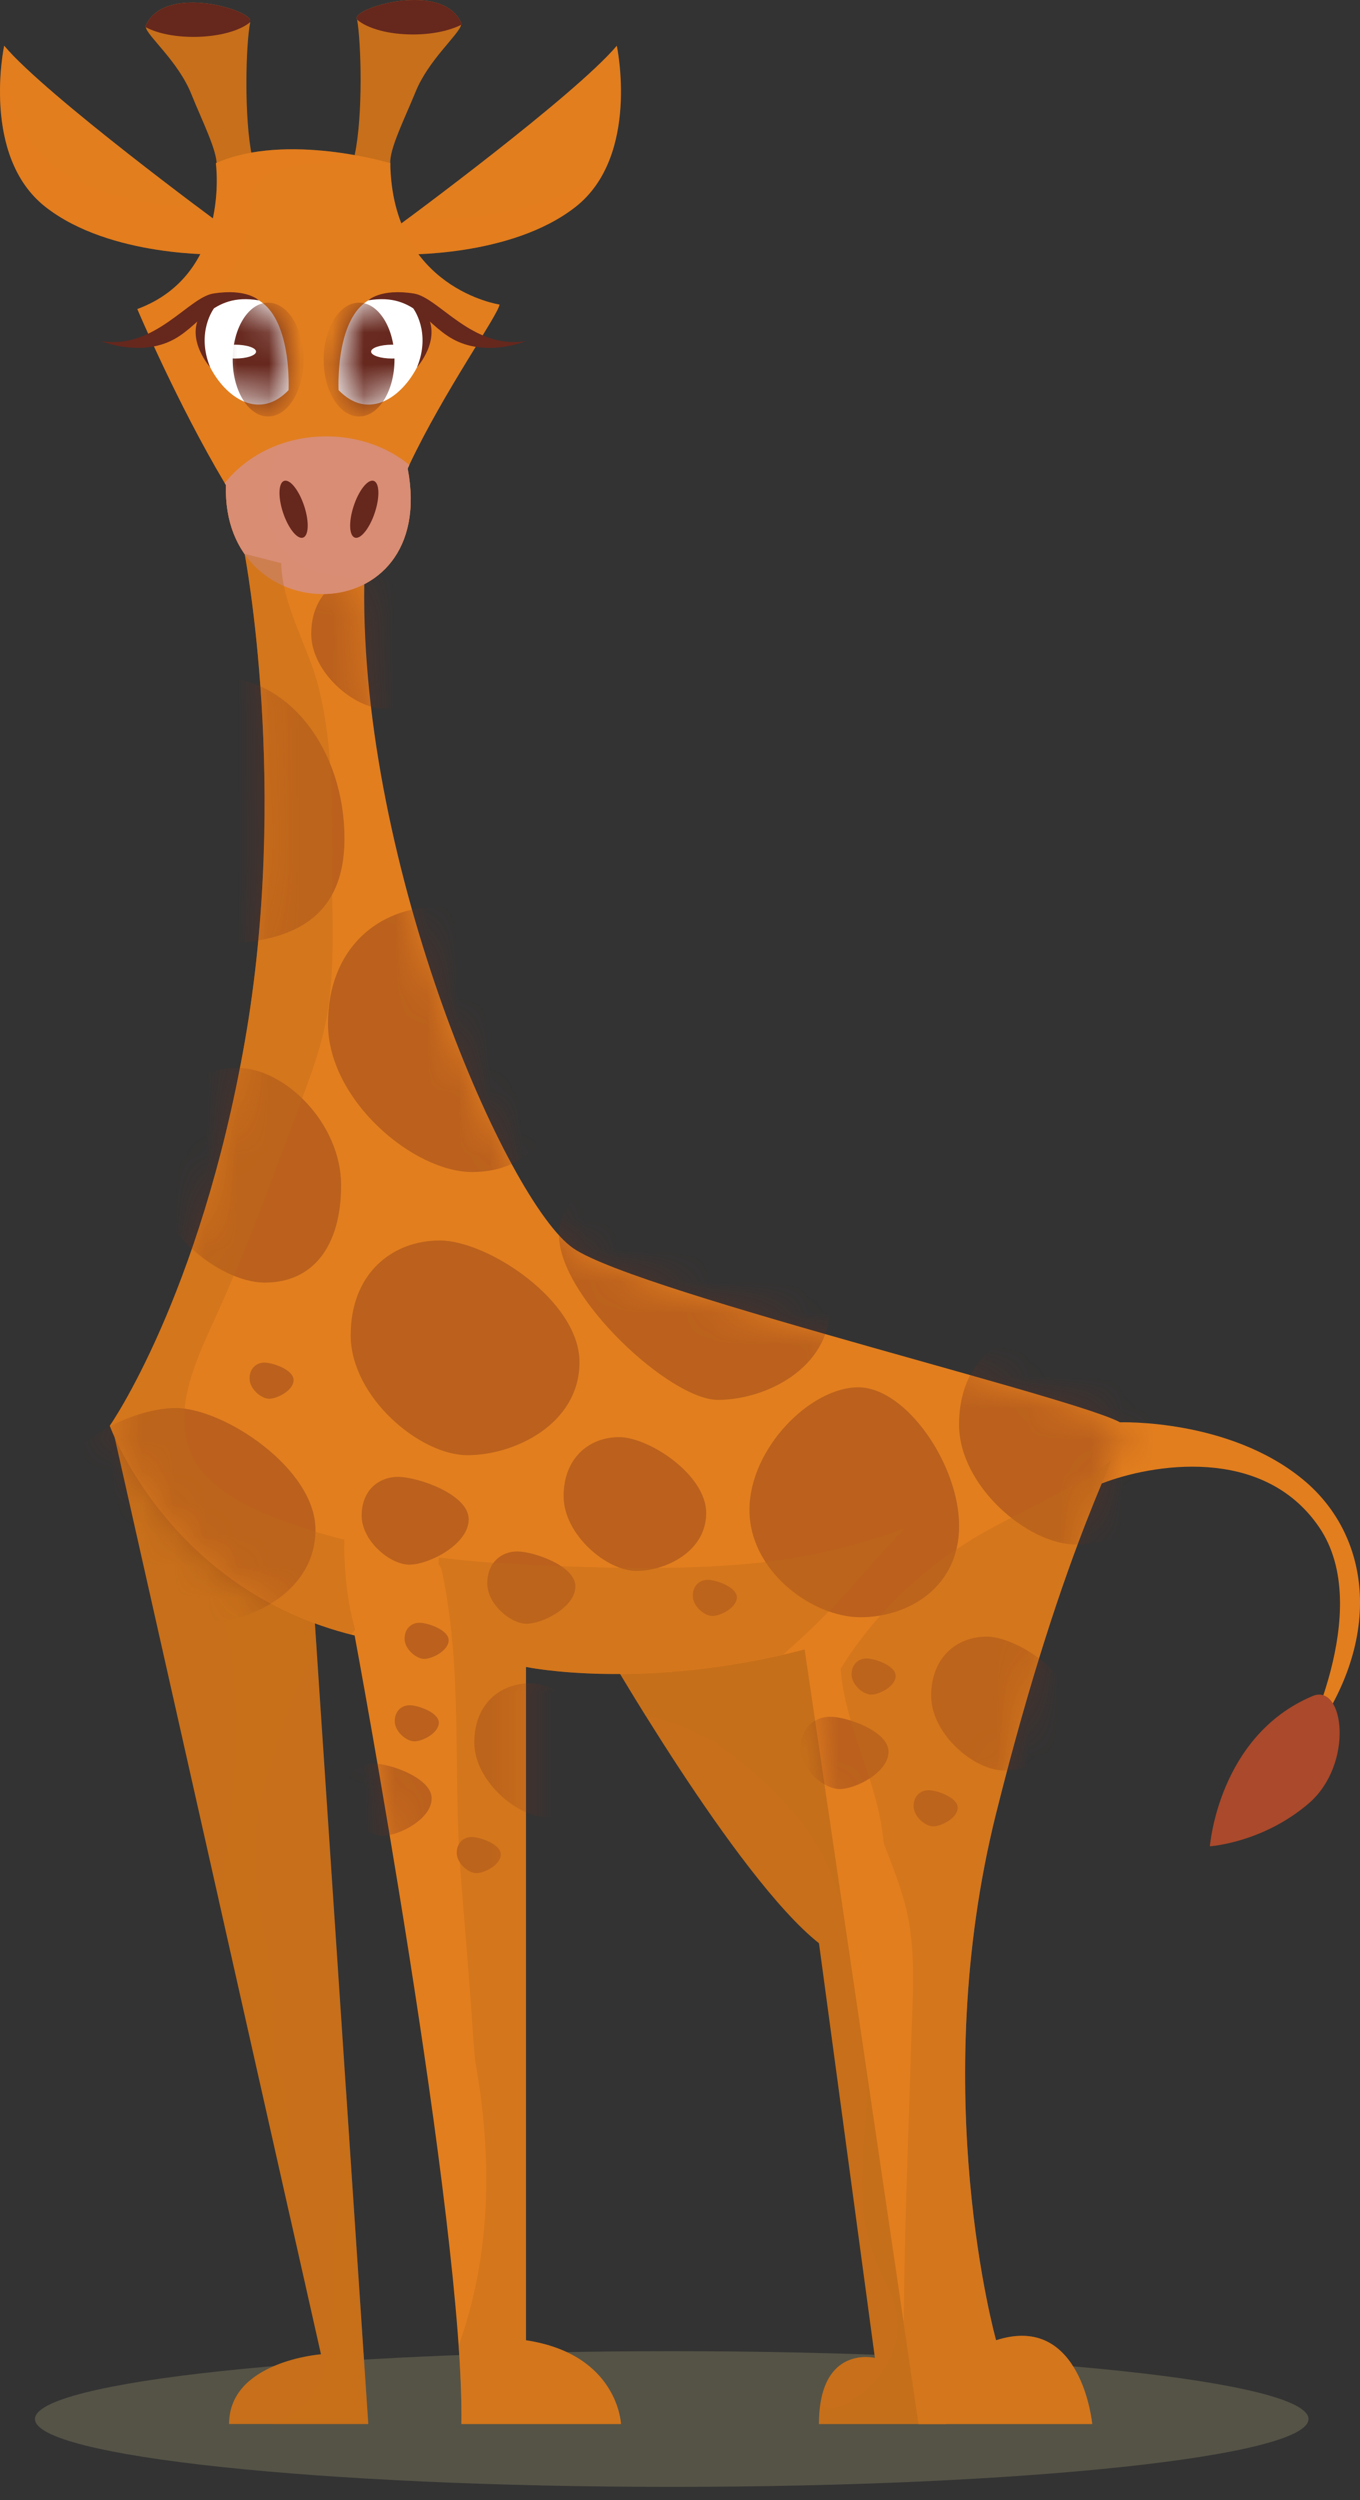 <svg width="43" height="79" viewBox="0 0 43 79" fill="none" xmlns="http://www.w3.org/2000/svg">
<rect x="0" y="0" width="43" height="79" fill="#333333" stroke="none"/>
<path opacity="0.3" d="M41.372 76.441C41.372 77.625 32.358 78.585 21.239 78.585C10.12 78.585 1.106 77.625 1.106 76.441C1.106 75.257 10.12 74.297 21.239 74.297C32.358 74.297 41.372 75.257 41.372 76.441Z" fill="#A69F74"/>
<path d="M3.623 45.413L10.148 74.394C10.148 74.394 7.243 74.615 7.243 76.598H11.644L9.884 50.218C9.884 50.218 6.428 45.595 3.623 45.413Z" fill="#C76F1A"/>
<path opacity="0.3" d="M10.938 66.019C10.911 66.512 10.878 67.006 10.859 67.5C10.814 68.688 10.735 69.901 10.518 71.082C10.54 71.872 10.542 72.662 10.498 73.445C10.448 74.309 10.294 75.23 9.652 75.931C9.367 76.243 9.008 76.448 8.618 76.598H11.644L10.938 66.019Z" fill="#C76F1A"/>
<path opacity="0.3" d="M8.906 65.662C8.761 65.576 8.653 65.441 8.646 65.248C8.612 64.348 8.606 63.449 8.617 62.55C8.382 61.256 8.088 59.959 8.062 58.648C8.035 57.275 8.436 55.996 8.877 54.691C9.164 53.841 9.468 52.972 10.017 52.222L9.883 50.218C9.883 50.218 6.428 45.595 3.622 45.413L3.625 45.425C3.731 45.467 3.829 45.533 3.896 45.653C5.093 47.789 6.908 49.803 7.294 52.203C7.71 54.785 7.284 57.478 6.918 60.044C6.918 60.045 6.917 60.045 6.917 60.046L9.167 70.041C9.158 69.648 9.157 69.255 9.135 68.863C9.074 67.793 9.154 66.713 8.906 65.662Z" fill="#C76F1A"/>
<path d="M19.006 51.877C19.006 51.877 23.273 59.335 25.894 61.406L27.662 74.509C27.662 74.509 25.894 74.077 25.894 76.598H29.918L26.321 51.877C26.321 51.877 21.688 50.531 19.006 51.877Z" fill="#C76F1A"/>
<path opacity="0.4" d="M26.321 51.878C26.321 51.878 21.688 50.531 19.005 51.878C19.005 51.878 19.574 52.87 20.419 54.227C21.097 54.347 21.726 54.599 22.31 54.925C22.497 54.95 22.66 55.041 22.752 55.188C23.556 55.711 24.262 56.367 24.856 57.013C26.071 58.333 26.611 59.776 26.898 61.421C27.213 63.216 27.488 64.977 27.375 66.796C27.316 67.744 27.225 68.694 27.279 69.645C27.335 70.629 27.651 71.438 28.096 72.335C28.801 73.757 28.147 75.23 26.628 76.022C26.423 76.129 26.14 76.11 25.938 75.995C25.913 76.177 25.894 76.372 25.894 76.599H29.917L26.321 51.878Z" fill="#C76F1A"/>
<path d="M7.735 17.503C7.735 17.503 9.154 24.893 7.735 32.941C6.317 40.989 3.472 45.054 3.472 45.054C3.472 45.054 5.337 50.249 11.213 51.682C11.213 51.682 14.686 70.314 14.589 76.598H19.634C19.634 76.598 19.546 74.393 16.63 73.952V52.675C16.63 52.675 20.298 53.447 25.441 52.123L29.044 76.598H34.533C34.533 76.598 34.204 73.072 31.494 73.952C31.494 73.952 29.29 66.125 31.494 57.305C33.698 48.485 35.56 45.591 35.537 45.054C35.514 44.517 20.202 40.878 18.125 39.445C16.049 38.012 11.388 27.427 11.517 18.459L7.735 17.503Z" fill="#E27E1E"/>
<path d="M35.412 44.945C35.412 44.945 38.858 44.822 41.201 46.756C43.425 48.591 43.81 52.073 41.086 55.391C41.086 55.391 43.495 50.881 41.709 48.261C39.924 45.641 36.374 46.286 34.862 46.868C34.322 47.076 35.412 44.945 35.412 44.945Z" fill="#E27E1E"/>
<path d="M41.504 53.594C42.498 53.178 42.825 55.753 41.37 56.995C39.914 58.237 38.254 58.343 38.254 58.343C38.254 58.343 38.522 54.845 41.504 53.594Z" fill="#AA492B"/>
<mask id="mask0_105_2992" style="mask-type:luminance" maskUnits="userSpaceOnUse" x="3" y="17" width="33" height="60">
<path d="M7.735 17.503C7.735 17.503 9.154 24.893 7.735 32.941C6.317 40.989 3.472 45.054 3.472 45.054C3.472 45.054 5.337 50.249 11.213 51.682C11.213 51.682 14.686 70.314 14.589 76.598H19.634C19.634 76.598 19.546 74.393 16.63 73.952V52.675C16.63 52.675 20.298 53.447 25.441 52.123L29.044 76.598H34.533C34.533 76.598 34.204 73.072 31.494 73.952C31.494 73.952 29.29 66.125 31.494 57.305C33.698 48.485 35.56 45.591 35.537 45.054C35.514 44.517 20.202 40.878 18.125 39.445C16.049 38.012 11.388 27.427 11.517 18.459L7.735 17.503Z" fill="white"/>
</mask>
<g mask="url(#mask0_105_2992)">
<g opacity="0.37">
<path d="M10.891 26.499C10.891 29.309 8.832 29.832 6.652 29.832C4.472 29.832 2.996 29.309 2.996 26.499C2.996 23.689 4.764 21.412 6.944 21.412C9.124 21.412 10.891 23.69 10.891 26.499Z" fill="#772E1B"/>
<path d="M17.905 33.234C17.905 35.636 16.792 37.036 14.929 37.036C13.065 37.036 10.371 34.755 10.371 32.353C10.371 29.951 11.986 28.656 13.85 28.656C15.713 28.657 17.905 30.832 17.905 33.234Z" fill="#772E1B"/>
<path d="M10.785 37.452C10.785 39.396 9.884 40.53 8.375 40.53C6.866 40.53 4.685 38.683 4.685 36.738C4.685 34.793 5.993 33.745 7.502 33.745C9.011 33.745 10.785 35.507 10.785 37.452Z" fill="#772E1B"/>
<path d="M18.322 43.045C18.322 44.989 16.287 45.984 14.778 45.984C13.269 45.984 11.088 44.137 11.088 42.192C11.088 40.247 12.396 39.199 13.905 39.199C15.414 39.199 18.322 41.1 18.322 43.045Z" fill="#772E1B"/>
<path d="M30.325 48.221C30.325 50.166 28.712 51.105 27.203 51.105C25.694 51.105 23.696 49.66 23.696 47.714C23.696 45.769 25.626 43.839 27.135 43.839C28.645 43.839 30.325 46.276 30.325 48.221Z" fill="#772E1B"/>
<path d="M37.557 45.866C37.557 47.811 35.522 48.806 34.013 48.806C32.504 48.806 30.323 46.959 30.323 45.014C30.323 43.069 31.63 42.02 33.139 42.02C34.648 42.02 37.557 43.921 37.557 45.866Z" fill="#772E1B"/>
<path d="M22.328 47.81C22.328 49.022 21.06 49.641 20.119 49.641C19.179 49.641 17.82 48.49 17.82 47.279C17.82 46.066 18.635 45.413 19.575 45.413C20.515 45.413 22.328 46.598 22.328 47.81Z" fill="#772E1B"/>
<path d="M14.349 20.561C14.349 21.773 13.08 22.393 12.14 22.393C11.2 22.393 9.841 21.242 9.841 20.03C9.841 18.818 10.655 18.165 11.596 18.165C12.536 18.165 14.349 19.349 14.349 20.561Z" fill="#772E1B"/>
<path d="M33.95 54.114C33.95 55.327 32.682 55.946 31.742 55.946C30.801 55.946 29.442 54.795 29.442 53.583C29.442 52.371 30.257 51.718 31.197 51.718C32.137 51.718 33.95 52.903 33.95 54.114Z" fill="#772E1B"/>
<path d="M14.819 48.01C14.819 48.805 13.56 49.443 12.943 49.443C12.326 49.443 11.435 48.688 11.435 47.893C11.435 47.098 11.969 46.669 12.586 46.669C13.202 46.669 14.819 47.215 14.819 48.01Z" fill="#772E1B"/>
<path d="M18.193 50.13C18.193 50.784 17.157 51.31 16.649 51.31C16.141 51.31 15.407 50.688 15.407 50.034C15.407 49.379 15.847 49.026 16.355 49.026C16.863 49.026 18.193 49.475 18.193 50.13Z" fill="#772E1B"/>
<path d="M28.093 55.353C28.093 56.007 27.057 56.533 26.55 56.533C26.042 56.533 25.308 55.911 25.308 55.257C25.308 54.602 25.748 54.249 26.256 54.249C26.763 54.249 28.093 54.698 28.093 55.353Z" fill="#772E1B"/>
<path d="M23.298 50.475C23.298 50.802 22.78 51.065 22.526 51.065C22.272 51.065 21.905 50.754 21.905 50.427C21.905 50.1 22.125 49.923 22.379 49.923C22.633 49.923 23.298 50.148 23.298 50.475Z" fill="#772E1B"/>
<path d="M28.319 52.959C28.319 53.287 27.801 53.549 27.547 53.549C27.293 53.549 26.926 53.239 26.926 52.911C26.926 52.584 27.146 52.408 27.4 52.408C27.654 52.408 28.319 52.632 28.319 52.959Z" fill="#772E1B"/>
<path d="M30.28 57.122C30.28 57.45 29.762 57.712 29.508 57.712C29.254 57.712 28.887 57.402 28.887 57.074C28.887 56.747 29.107 56.571 29.361 56.571C29.615 56.571 30.28 56.795 30.28 57.122Z" fill="#772E1B"/>
<path d="M19.505 55.592C19.505 56.804 18.236 57.424 17.296 57.424C16.356 57.424 14.997 56.273 14.997 55.061C14.997 53.849 15.811 53.195 16.752 53.195C17.692 53.195 19.505 54.38 19.505 55.592Z" fill="#772E1B"/>
<path d="M13.648 56.83C13.648 57.485 12.612 58.01 12.104 58.01C11.597 58.01 10.863 57.389 10.863 56.734C10.863 56.08 11.302 55.727 11.81 55.727C12.318 55.727 13.648 56.176 13.648 56.83Z" fill="#772E1B"/>
<path d="M13.874 54.437C13.874 54.765 13.356 55.027 13.102 55.027C12.848 55.027 12.481 54.717 12.481 54.389C12.481 54.062 12.701 53.886 12.955 53.886C13.209 53.886 13.874 54.11 13.874 54.437Z" fill="#772E1B"/>
<path d="M15.835 58.6C15.835 58.928 15.317 59.19 15.063 59.19C14.809 59.19 14.442 58.88 14.442 58.552C14.442 58.225 14.662 58.049 14.916 58.049C15.169 58.049 15.835 58.273 15.835 58.6Z" fill="#772E1B"/>
<path d="M14.185 51.831C14.185 52.158 13.667 52.421 13.413 52.421C13.159 52.421 12.792 52.11 12.792 51.783C12.792 51.456 13.012 51.279 13.266 51.279C13.52 51.279 14.185 51.504 14.185 51.831Z" fill="#772E1B"/>
<path d="M9.283 43.61C9.283 43.937 8.765 44.2 8.511 44.2C8.258 44.2 7.891 43.889 7.891 43.562C7.891 43.234 8.11 43.058 8.364 43.058C8.618 43.058 9.283 43.282 9.283 43.61Z" fill="#772E1B"/>
<path d="M26.239 41.296C26.239 43.241 24.204 44.236 22.696 44.236C21.186 44.236 17.675 40.981 17.675 39.036C17.675 37.091 20.313 37.45 21.822 37.45C23.331 37.45 26.239 39.351 26.239 41.296Z" fill="#772E1B"/>
<path d="M9.974 48.34C9.974 50.285 7.939 51.28 6.43 51.28C4.921 51.28 1.413 49.721 1.413 47.776C1.413 45.831 4.047 44.494 5.556 44.494C7.065 44.494 9.974 46.395 9.974 48.34Z" fill="#772E1B"/>
</g>
</g>
<path d="M14.58 0.72C14.593 0.742 14.593 0.763 14.58 0.785C14.516 1.089 13.543 1.894 13.134 2.916C12.801 3.732 12.315 4.699 12.34 5.156C12.366 5.601 11.214 4.895 11.214 4.895C11.483 3.655 11.419 1.329 11.291 0.622C11.278 0.6 11.278 0.589 11.278 0.579C11.214 0.242 13.978 -0.606 14.58 0.72Z" fill="#C76F1A"/>
<path d="M14.58 0.72C14.593 0.742 14.593 0.763 14.58 0.785C14.209 0.97 13.671 1.089 13.057 1.089C12.289 1.089 11.624 0.905 11.291 0.622C11.278 0.6 11.278 0.589 11.278 0.579C11.214 0.242 13.978 -0.606 14.58 0.72Z" fill="#66271D"/>
<path d="M7.976 4.981C7.976 4.981 6.825 5.688 6.85 5.231C6.876 4.775 6.389 3.818 6.057 2.992C5.647 1.948 4.649 1.133 4.611 0.861C4.598 0.839 4.598 0.817 4.611 0.806C5.212 -0.531 7.976 0.328 7.912 0.665V0.698C7.772 1.383 7.708 3.731 7.976 4.981Z" fill="#C76F1A"/>
<path d="M7.912 0.665V0.698C7.593 0.97 6.914 1.166 6.121 1.166C5.519 1.166 4.982 1.057 4.611 0.861C4.598 0.84 4.598 0.818 4.611 0.807C5.212 -0.531 7.976 0.328 7.912 0.665Z" fill="#66271D"/>
<path d="M12.69 7.059C12.69 7.059 18.167 3.028 19.502 1.445C19.502 1.445 20.247 4.927 18.198 6.537C16.148 8.146 12.69 8.04 12.69 8.04V7.059Z" fill="#E27E1E"/>
<path opacity="0.3" d="M16.076 6.66C15.141 6.857 13.987 7.007 12.988 6.837C12.803 6.975 12.69 7.058 12.69 7.058V8.04C12.69 8.04 16.148 8.145 18.198 6.536C18.594 6.225 18.884 5.843 19.097 5.43C18.226 6.033 17.157 6.432 16.076 6.66Z" fill="#E27E1E"/>
<path d="M6.944 7.059C6.944 7.059 1.467 3.028 0.132 1.445C0.132 1.445 -0.613 4.927 1.436 6.537C3.486 8.146 6.944 8.04 6.944 8.04V7.059Z" fill="#E27E1E"/>
<path opacity="0.3" d="M4.938 6.442C4.082 6.329 3.183 6.072 2.433 5.703C1.541 5.263 0.926 4.532 0.563 3.722C0.294 3.12 0.185 2.334 0.341 1.673C0.267 1.595 0.191 1.515 0.132 1.445C0.132 1.445 -0.613 4.927 1.436 6.537C3.486 8.146 6.944 8.04 6.944 8.04V7.059C6.944 7.059 6.646 6.839 6.184 6.492C5.764 6.52 5.335 6.495 4.938 6.442Z" fill="#E27E1E"/>
<path d="M12.891 14.81C13.876 19.996 6.991 20.007 7.145 15.332C7.132 15.311 7.119 15.289 7.106 15.267C5.596 12.734 4.342 9.766 4.342 9.766C7.311 8.668 6.825 5.156 6.825 5.156C9.051 4.167 12.34 5.156 12.34 5.156C12.404 9.124 15.796 9.624 15.796 9.624C15.732 9.983 14.03 12.386 12.942 14.691C12.929 14.734 12.903 14.767 12.891 14.81Z" fill="#E27E1E"/>
<path opacity="0.3" d="M9.586 15.875C8.835 15.758 8.586 15.308 8.325 14.754C7.977 14.018 7.622 13.284 7.281 12.547C7.109 12.176 6.976 11.788 6.763 11.431C6.59 11.142 6.366 10.866 6.273 10.547C6.073 9.861 6.643 9.589 7.02 9.082C7.448 8.506 7.762 7.744 7.899 7.072C7.99 6.619 7.851 6.15 8.198 5.754C8.639 5.25 9.526 5.211 10.2 5.179C10.745 5.153 11.284 5.08 11.825 5.025C10.814 4.794 8.515 4.405 6.825 5.156C6.825 5.156 7.311 8.668 4.342 9.766C4.342 9.766 5.596 12.734 7.107 15.267C7.12 15.289 7.132 15.311 7.145 15.332C7.001 19.725 13.067 19.979 12.984 15.693C11.869 15.938 10.722 16.052 9.586 15.875Z" fill="#E27E1E"/>
<path d="M7.145 15.332C7.132 15.31 7.119 15.289 7.106 15.267C7.823 14.365 8.988 13.789 10.318 13.789C11.329 13.789 12.251 14.126 12.942 14.691C12.929 14.735 12.903 14.767 12.891 14.811C13.876 19.997 6.991 20.008 7.145 15.332Z" fill="#D98D74"/>
<path opacity="0.3" d="M10.886 18.225C10.223 18.167 9.542 17.981 9.085 17.544C8.706 17.183 8.544 16.73 8.476 16.259C8.372 15.54 8.516 14.731 8.88 14.054C8.168 14.304 7.546 14.713 7.106 15.267C7.119 15.288 7.132 15.31 7.145 15.332C7.04 18.527 10.221 19.53 11.932 18.191C11.588 18.244 11.234 18.255 10.886 18.225Z" fill="#D98D74"/>
<path d="M11.86 16.171C11.702 16.667 11.42 17.035 11.231 16.992C11.042 16.948 11.017 16.51 11.175 16.013C11.333 15.517 11.615 15.149 11.804 15.192C11.993 15.236 12.018 15.674 11.86 16.171Z" fill="#66271D"/>
<path d="M8.94 16.171C9.099 16.667 9.38 17.035 9.569 16.992C9.759 16.948 9.784 16.51 9.625 16.013C9.467 15.517 9.186 15.149 8.996 15.192C8.808 15.236 8.782 15.674 8.94 16.171Z" fill="#66271D"/>
<path d="M9.123 12.328C9.123 12.328 9.306 8.936 7.197 9.36C5.088 9.784 7.33 14.193 9.123 12.328Z" fill="white"/>
<mask id="mask1_105_2992" style="mask-type:luminance" maskUnits="userSpaceOnUse" x="6" y="9" width="4" height="4">
<path d="M9.123 12.328C9.123 12.328 9.306 8.936 7.197 9.36C5.088 9.784 7.33 14.193 9.123 12.328Z" fill="white"/>
</mask>
<g mask="url(#mask1_105_2992)">
<path d="M7.357 11.363C7.357 12.356 7.859 13.162 8.477 13.162C9.096 13.162 9.598 12.357 9.598 11.363C9.598 10.369 9.096 9.564 8.477 9.564C7.859 9.564 7.357 10.369 7.357 11.363Z" fill="#66271D"/>
</g>
<mask id="mask2_105_2992" style="mask-type:luminance" maskUnits="userSpaceOnUse" x="6" y="9" width="4" height="4">
<path d="M9.123 12.328C9.123 12.328 9.306 8.936 7.197 9.36C5.088 9.784 7.33 14.193 9.123 12.328Z" fill="white"/>
</mask>
<g mask="url(#mask2_105_2992)">
<path d="M8.096 11.111C8.096 11.232 7.799 11.33 7.433 11.33C7.066 11.33 6.77 11.232 6.77 11.111C6.77 10.99 7.067 10.892 7.433 10.892C7.799 10.892 8.096 10.99 8.096 11.111Z" fill="white"/>
</g>
<path d="M8.183 9.491C8.183 9.491 7.801 9.107 6.743 9.276C5.953 9.402 4.893 11.055 3.2 10.779C3.2 10.779 4.306 11.243 5.327 10.806C6.347 10.37 6.642 9.235 8.183 9.491Z" fill="#66271D"/>
<path d="M6.644 11.604C6.644 11.604 5.86 10.733 6.343 9.925L6.767 9.742C6.767 9.742 6.191 10.492 6.644 11.604Z" fill="#66271D"/>
<path d="M10.706 12.328C10.706 12.328 10.524 8.936 12.633 9.36C14.742 9.784 12.5 14.193 10.706 12.328Z" fill="white"/>
<mask id="mask3_105_2992" style="mask-type:luminance" maskUnits="userSpaceOnUse" x="10" y="9" width="4" height="4">
<path d="M10.706 12.328C10.706 12.328 10.524 8.936 12.633 9.36C14.742 9.784 12.5 14.193 10.706 12.328Z" fill="white"/>
</mask>
<g mask="url(#mask3_105_2992)">
<path d="M12.473 11.363C12.473 12.356 11.971 13.162 11.352 13.162C10.734 13.162 10.233 12.357 10.233 11.363C10.233 10.369 10.734 9.564 11.352 9.564C11.971 9.564 12.473 10.369 12.473 11.363Z" fill="#66271D"/>
</g>
<mask id="mask4_105_2992" style="mask-type:luminance" maskUnits="userSpaceOnUse" x="10" y="9" width="4" height="4">
<path d="M10.706 12.328C10.706 12.328 10.524 8.936 12.633 9.36C14.742 9.784 12.5 14.193 10.706 12.328Z" fill="white"/>
</mask>
<g mask="url(#mask4_105_2992)">
<path d="M11.733 11.111C11.733 11.232 12.031 11.33 12.397 11.33C12.763 11.33 13.06 11.232 13.06 11.111C13.06 10.99 12.763 10.892 12.397 10.892C12.031 10.892 11.733 10.99 11.733 11.111Z" fill="white"/>
</g>
<path d="M11.646 9.491C11.646 9.491 12.029 9.107 13.087 9.276C13.877 9.402 14.937 11.055 16.63 10.779C16.63 10.779 15.524 11.243 14.503 10.806C13.483 10.37 13.188 9.235 11.646 9.491Z" fill="#66271D"/>
<path d="M13.186 11.604C13.186 11.604 13.97 10.733 13.487 9.925L13.063 9.742C13.063 9.742 13.639 10.492 13.186 11.604Z" fill="#66271D"/>
<path opacity="0.4" d="M11.232 51.505C11.058 50.914 10.968 50.327 10.922 49.714C10.896 49.366 10.872 49.007 10.889 48.652C10.81 48.631 10.728 48.618 10.649 48.596C9.031 48.151 6.618 47.408 6.016 45.904C5.437 44.46 6.276 42.818 6.879 41.483C7.797 39.453 8.553 37.359 9.333 35.288C9.746 34.192 10.177 33.114 10.358 31.968C10.53 30.875 10.533 29.768 10.509 28.667C10.458 26.372 10.642 23.97 10.071 21.711C9.745 20.422 8.916 19.132 8.893 17.796L7.736 17.503C7.736 17.503 9.154 24.893 7.736 32.941C6.317 40.989 3.472 45.054 3.472 45.054C3.472 45.054 5.318 50.178 11.103 51.65C11.141 51.598 11.185 51.55 11.232 51.505Z" fill="#BF6B19"/>
<path opacity="0.4" d="M24.762 52.281C25.327 51.789 25.867 51.276 26.376 50.737C27.127 49.943 27.812 49.078 28.601 48.305C27.188 48.821 25.71 49.195 24.161 49.366C21.865 49.619 19.49 49.563 17.181 49.472C16.081 49.428 14.973 49.354 13.877 49.218C13.875 49.288 13.87 49.359 13.867 49.429C13.917 49.486 13.955 49.557 13.974 49.646C14.642 52.796 14.319 55.992 14.562 59.169C14.691 60.853 14.843 62.534 14.951 64.219C14.97 64.515 14.997 64.813 15.022 65.11C15.565 68.11 15.55 71.21 14.501 74.127C14.567 75.071 14.6 75.91 14.589 76.598H19.634C19.634 76.598 19.546 74.393 16.63 73.952V52.675C16.63 52.675 19.982 53.37 24.762 52.281Z" fill="#BF6B19"/>
<path opacity="0.4" d="M31.494 73.952C31.494 73.952 29.29 66.125 31.494 57.305C33.087 50.928 34.498 47.658 35.151 46.128C34.026 47.006 32.577 47.624 31.306 48.313C29.34 49.38 27.657 50.965 26.579 52.737C26.71 54.413 27.56 55.942 27.855 57.603C27.895 57.825 27.919 58.048 27.95 58.271C28.184 58.864 28.414 59.458 28.586 60.067C28.991 61.502 28.858 62.967 28.815 64.427C28.725 67.417 28.598 70.41 28.573 73.401L29.044 76.598H34.533C34.533 76.598 34.204 73.072 31.494 73.952Z" fill="#BF6B19"/>
</svg>
